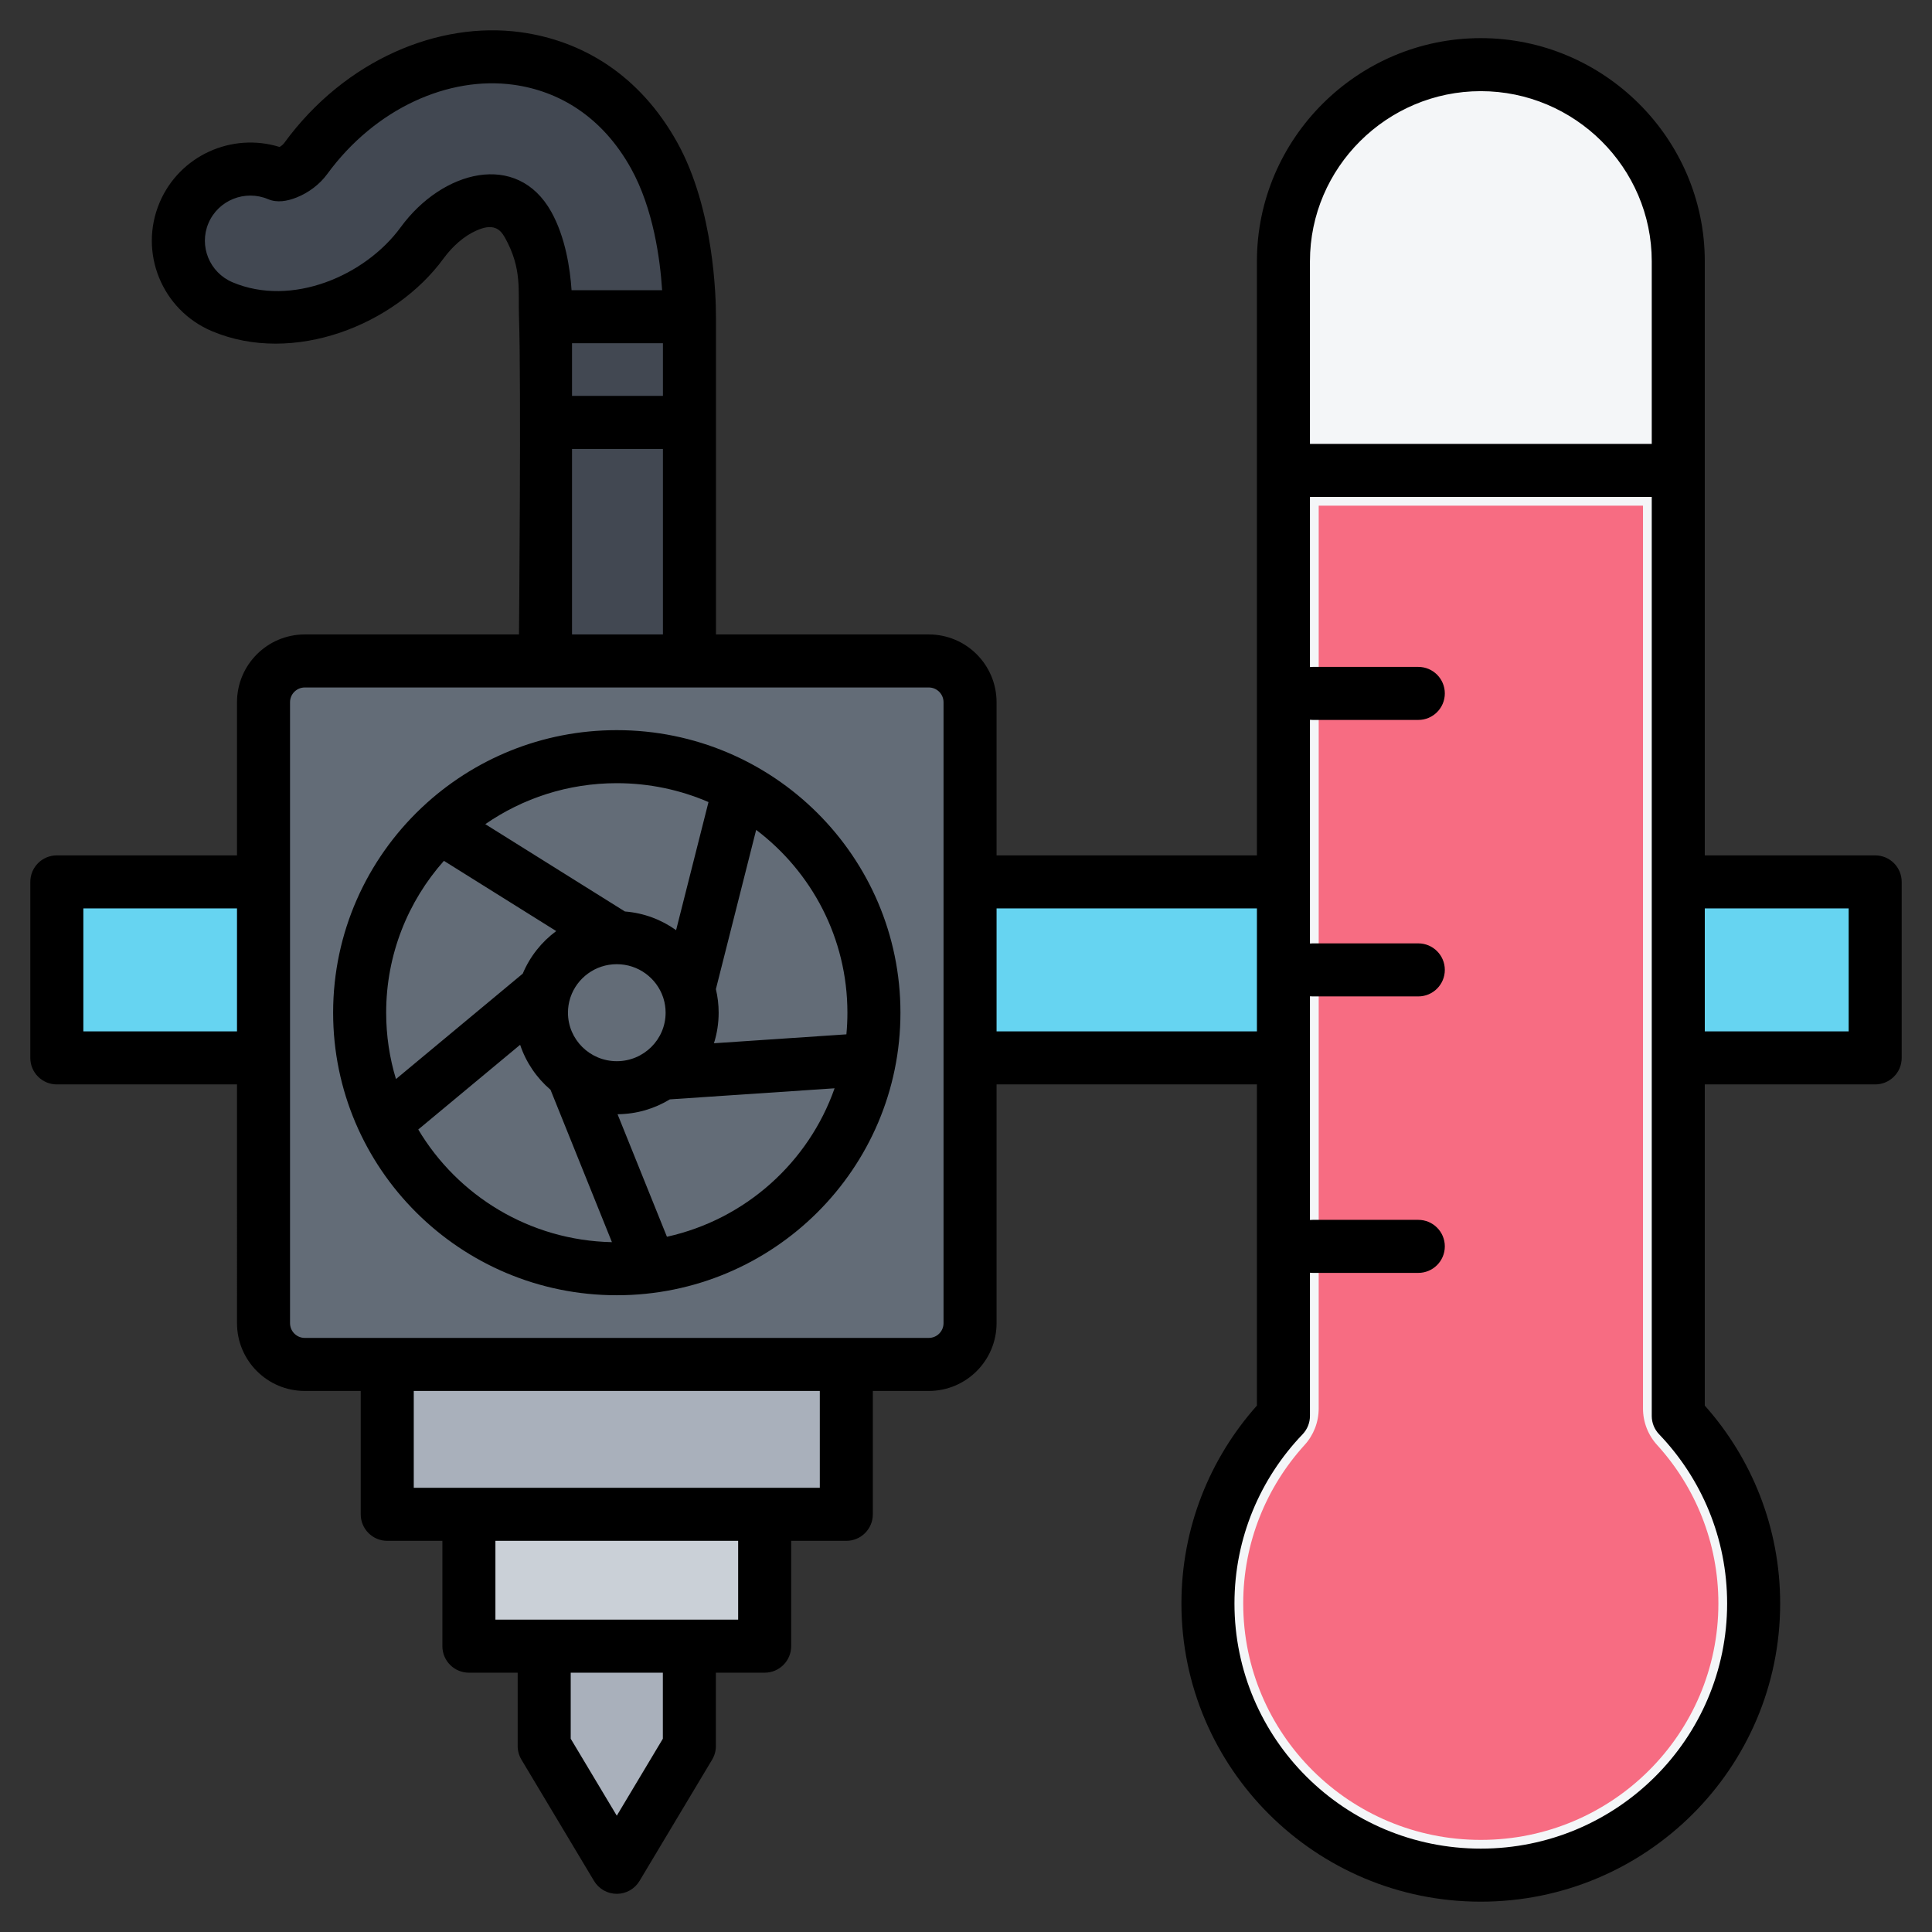<svg clip-rule="evenodd" fill-rule="evenodd" stroke-linejoin="round" stroke-miterlimit="2" viewBox="0 0 510 510" xmlns="http://www.w3.org/2000/svg"><rect x="0" y="0" width="510" height="510" fill="#333333" stroke="none"/><path d="m495 237.801c0-2.762-2.239-5-5-5-47.738 0-422.262 0-470 0-2.761 0-5 2.238-5 5v36.459c0 2.762 2.239 5 5 5h470c2.761 0 5-2.238 5-5 0-8.931 0-27.527 0-36.459z" fill="#66d4f1"/><path d="m443.021 68.968v302.846c0 1.251.469 2.456 1.314 3.378 11.553 12.717 18.584 29.59 18.584 48.089 0 39.597-32.257 71.715-72.025 71.715-39.769 0-72.026-32.118-72.026-71.715 0-18.499 7.058-35.372 18.61-48.092.844-.921 1.313-2.125 1.313-3.375.004-26.065.004-302.846.004-302.846 0-28.534 23.442-51.903 52.099-51.903s52.127 23.369 52.127 51.903z" fill="#f4f6f8"/><path d="m433.711 133.482v238.334c.001 3.579 1.343 7.028 3.762 9.667 10.02 11.03 16.137 25.707 16.137 41.798 0 34.468-28.099 62.405-62.716 62.405-34.618 0-62.716-27.937-62.716-62.405 0-16.092 6.143-30.768 16.191-41.833 2.39-2.606 3.731-6.055 3.731-9.634.001-5.318.002-21.079.002-42.798.001-20.333.001-45.887.002-72.985 0-23.97 0-49.146 0-72.985 0-17.591 0-34.453 0-49.564z" fill="#f76c82"/><path d="m181.988 84.064.01-.457v97.752c0 10.442-8.514 18.918-19 18.918-10.487 0-19-8.476-19-18.918v-97.752c0-.257.005-.514.016-.771 0 0 .841-13.714-4.593-23.489-6.387-11.487-20.189-5.919-27.997 4.77-11.102 15.2-34.212 24.687-52.763 16.849-9.653-4.079-14.164-15.194-10.068-24.805 4.097-9.612 15.26-14.103 24.913-10.025.719.304 1.458-.216 2.183-.501 1.995-.786 3.819-2.15 5.003-3.772 14.469-19.809 36.538-29.04 55.724-26.436 14.198 1.927 27.493 9.844 36.25 25.595 9.413 16.93 9.368 40.095 9.322 43.042z" fill="#424852"/><path d="m181.977 373.356v86.176c0 .905-.245 1.792-.71 2.568-2.266 3.786-9.454 15.796-14.161 23.659-.903 1.509-2.532 2.432-4.29 2.432s-3.387-.923-4.29-2.432c-4.707-7.863-11.896-19.873-14.162-23.659-.465-.776-.71-1.663-.71-2.568 0-11.163 0-86.176 0-86.176z" fill="#a9b0bb"/><path d="m201.854 364.935h-78.077v64.615c0 1.326.527 2.598 1.465 3.536.937.937 2.209 1.464 3.535 1.464h68.077c1.326 0 2.598-.527 3.536-1.464.937-.938 1.464-2.21 1.464-3.536 0-15.955 0-64.615 0-64.615z" fill="#cad0d7"/><path d="m223.408 340.6h-121.185v54.142c0 2.762 2.239 5 5 5h111.185c2.761 0 5-2.238 5-5 0-14.265 0-54.142 0-54.142z" fill="#a9b0bb"/><path d="m256.069 185.377c0-6.02-4.88-10.9-10.9-10.9-33.017 0-131.689 0-164.707 0-6.02 0-10.9 4.88-10.9 10.9v163.903c0 6.02 4.88 10.9 10.9 10.9h164.707c6.02 0 10.9-4.88 10.9-10.9z" fill="#636c77"/><path d="m62.562 286.258h-47.562c-3.866 0-7-3.134-7-7v-46.459c0-3.866 3.134-7 7-7h47.562v-40.424c0-9.886 8.014-17.9 17.9-17.9h56.536s.616-66.416 0-83.871c-.249-7.056.848-12.686-3.695-20.858-.663-1.193-1.415-2.056-2.367-2.47-1.601-.696-3.438-.195-5.263.623-3.174 1.421-6.226 4.099-8.596 7.345-12.844 17.584-39.681 28.235-61.14 19.168-13.229-5.59-19.397-20.827-13.783-33.998 5.263-12.349 19.048-18.533 31.645-14.617.492-.28.93-.641 1.24-1.065 16.149-22.109 40.904-32.15 62.319-29.243 16.202 2.199 31.433 11.154 41.426 29.129 9.724 17.49 10.226 41.104 10.208 45.986v.035.126l.004-.005c.001-.052.002-.104.002-.156v83.871h56.171c9.886 0 17.9 8.014 17.9 17.9v40.424h68.726v-156.834c0-32.374 26.584-58.902 59.099-58.902 32.513 0 59.127 26.529 59.127 58.902v156.834h44.979c3.866 0 7 3.134 7 7v46.459c0 3.866-3.134 7-7 7h-44.979c0 47.945 0 84.78-.001 84.78 12.383 13.898 19.899 32.2 19.899 52.241 0 43.453-35.383 78.715-79.025 78.715s-79.026-35.262-79.026-78.715c0-20.04 7.542-38.344 19.927-52.241v-84.78h-68.726v63.019c0 9.886-8.014 17.9-17.9 17.9h-14.761v32.563c0 3.866-3.134 7-7 7h-14.554v27.808c0 3.866-3.134 7-7 7h-12.877v19.364c0 1.266-.343 2.509-.994 3.595l-19.161 32.012c-1.264 2.112-3.545 3.405-6.006 3.405-2.462 0-4.742-1.293-6.007-3.405l-19.161-32.012c-.65-1.086-.994-2.329-.994-3.595v-19.364h-12.877c-3.866 0-7-3.134-7-7v-27.808h-14.554c-3.866 0-7-3.134-7-7v-32.563h-14.761c-9.886 0-17.9-8.014-17.9-17.9zm0-46.459h-40.562v32.459h40.562zm88.436-72.324h24v-48.971h-24zm98.071 181.802v-163.902c0-2.154-1.746-3.9-3.9-3.9h-164.707c-2.154 0-3.9 1.746-3.9 3.9v163.902c0 2.154 1.746 3.9 3.9 3.9h164.707c2.154 0 3.9-1.746 3.9-3.9zm-98.071-258.673v13.9h24v-13.9zm23.785-14c-.529-8.22-2.321-21.547-8.235-32.183-7.52-13.526-18.881-20.405-31.073-22.06-16.959-2.301-36.341 6.119-49.13 23.629-1.922 2.631-4.854 4.882-8.092 6.156-2.421.953-5.071 1.451-7.472.436-6.1-2.577-13.159.247-15.748 6.321-2.579 6.052.275 13.045 6.353 15.613 15.641 6.609 35.024-1.713 44.386-14.53 10.989-15.045 30.778-20.21 39.767-4.043 3.723 6.698 4.956 14.976 5.339 20.661zm157.012 163.195h-68.726v32.459h68.726zm104.226 133.976v-242.605h-90.226v44.912c.243-.026.489-.039.738-.039h27.864c3.863 0 7 3.137 7 7 0 3.864-3.137 7-7 7h-27.864c-.249 0-.495-.013-.738-.038v59.062c.243-.026.489-.039.738-.039h27.864c3.863 0 7 3.137 7 7 0 3.864-3.137 7-7 7h-27.864c-.249 0-.495-.013-.738-.038v59.062c.243-.026.489-.039.738-.039h27.864c3.863 0 7 3.137 7 7 0 3.864-3.137 7-7 7h-27.864c-.249 0-.495-.013-.738-.038v37.8c0 1.805-.697 3.54-1.945 4.843-11.125 11.611-17.982 27.346-17.982 44.661 0 35.74 29.131 64.715 65.026 64.715s65.025-28.975 65.025-64.715c0-17.315-6.829-33.05-17.953-44.661-1.248-1.303-1.945-3.038-1.945-4.843zm0-256.605v-48.205c0-24.693-20.327-44.902-45.127-44.902s-45.099 20.21-45.099 44.902v48.205zm14 155.088h37.979v-32.459h-37.979zm-248.167 120.482h14.554v-25.563h-107.185v25.563zm-26.877 48.808h-24.323v17.429s12.162 20.318 12.162 20.318l12.161-20.318zm-44.2-34.808v20.808h64.077v-20.808zm-19.333-193.659c13.411-12.607 31.49-20.341 51.372-20.341 41.335 0 74.879 33.429 74.879 74.586s-33.544 74.586-74.879 74.586-74.879-33.429-74.879-74.586c0-21.216 8.913-40.378 23.213-53.967.097-.094.195-.187.294-.278zm5.738 14.158c-9.485 10.684-15.245 24.72-15.245 40.087 0 6.091.905 11.972 2.588 17.519l33.466-27.829c1.884-4.495 4.96-8.373 8.836-11.236zm-6.772 70.92c10.405 17.466 29.374 29.292 51.125 29.74l-16.212-40.223c-3.659-3.129-6.465-7.221-8.023-11.878zm65.644 28.314c20.655-4.566 37.378-19.587 44.256-39.192l-43.491 2.926c-4.025 2.455-8.747 3.884-13.801 3.921zm47.373-53.434c.177-1.881.268-3.786.268-5.713 0-19.688-9.456-37.191-24.086-48.259l-10.633 42.042c.477 1.996.729 4.077.729 6.217 0 2.81-.435 5.52-1.242 8.066zm-36.403-61.312c-7.421-3.208-15.608-4.987-24.208-4.987-12.895 0-24.86 3.999-34.71 10.819l36.853 23.048c5.018.395 9.649 2.165 13.514 4.932zm-24.22 42.796c-5.665.004-10.488 3.651-12.206 8.716-.031.096-.062.192-.094.288-.375 1.2-.577 2.476-.577 3.799 0 7.075 5.783 12.803 12.889 12.803 7.105 0 12.889-5.728 12.889-12.803 0-1.327-.204-2.606-.581-3.81-.032-.095-.063-.191-.094-.287-1.723-5.063-6.548-8.706-12.214-8.706-.004 0-.008 0-.012 0z"/></svg>